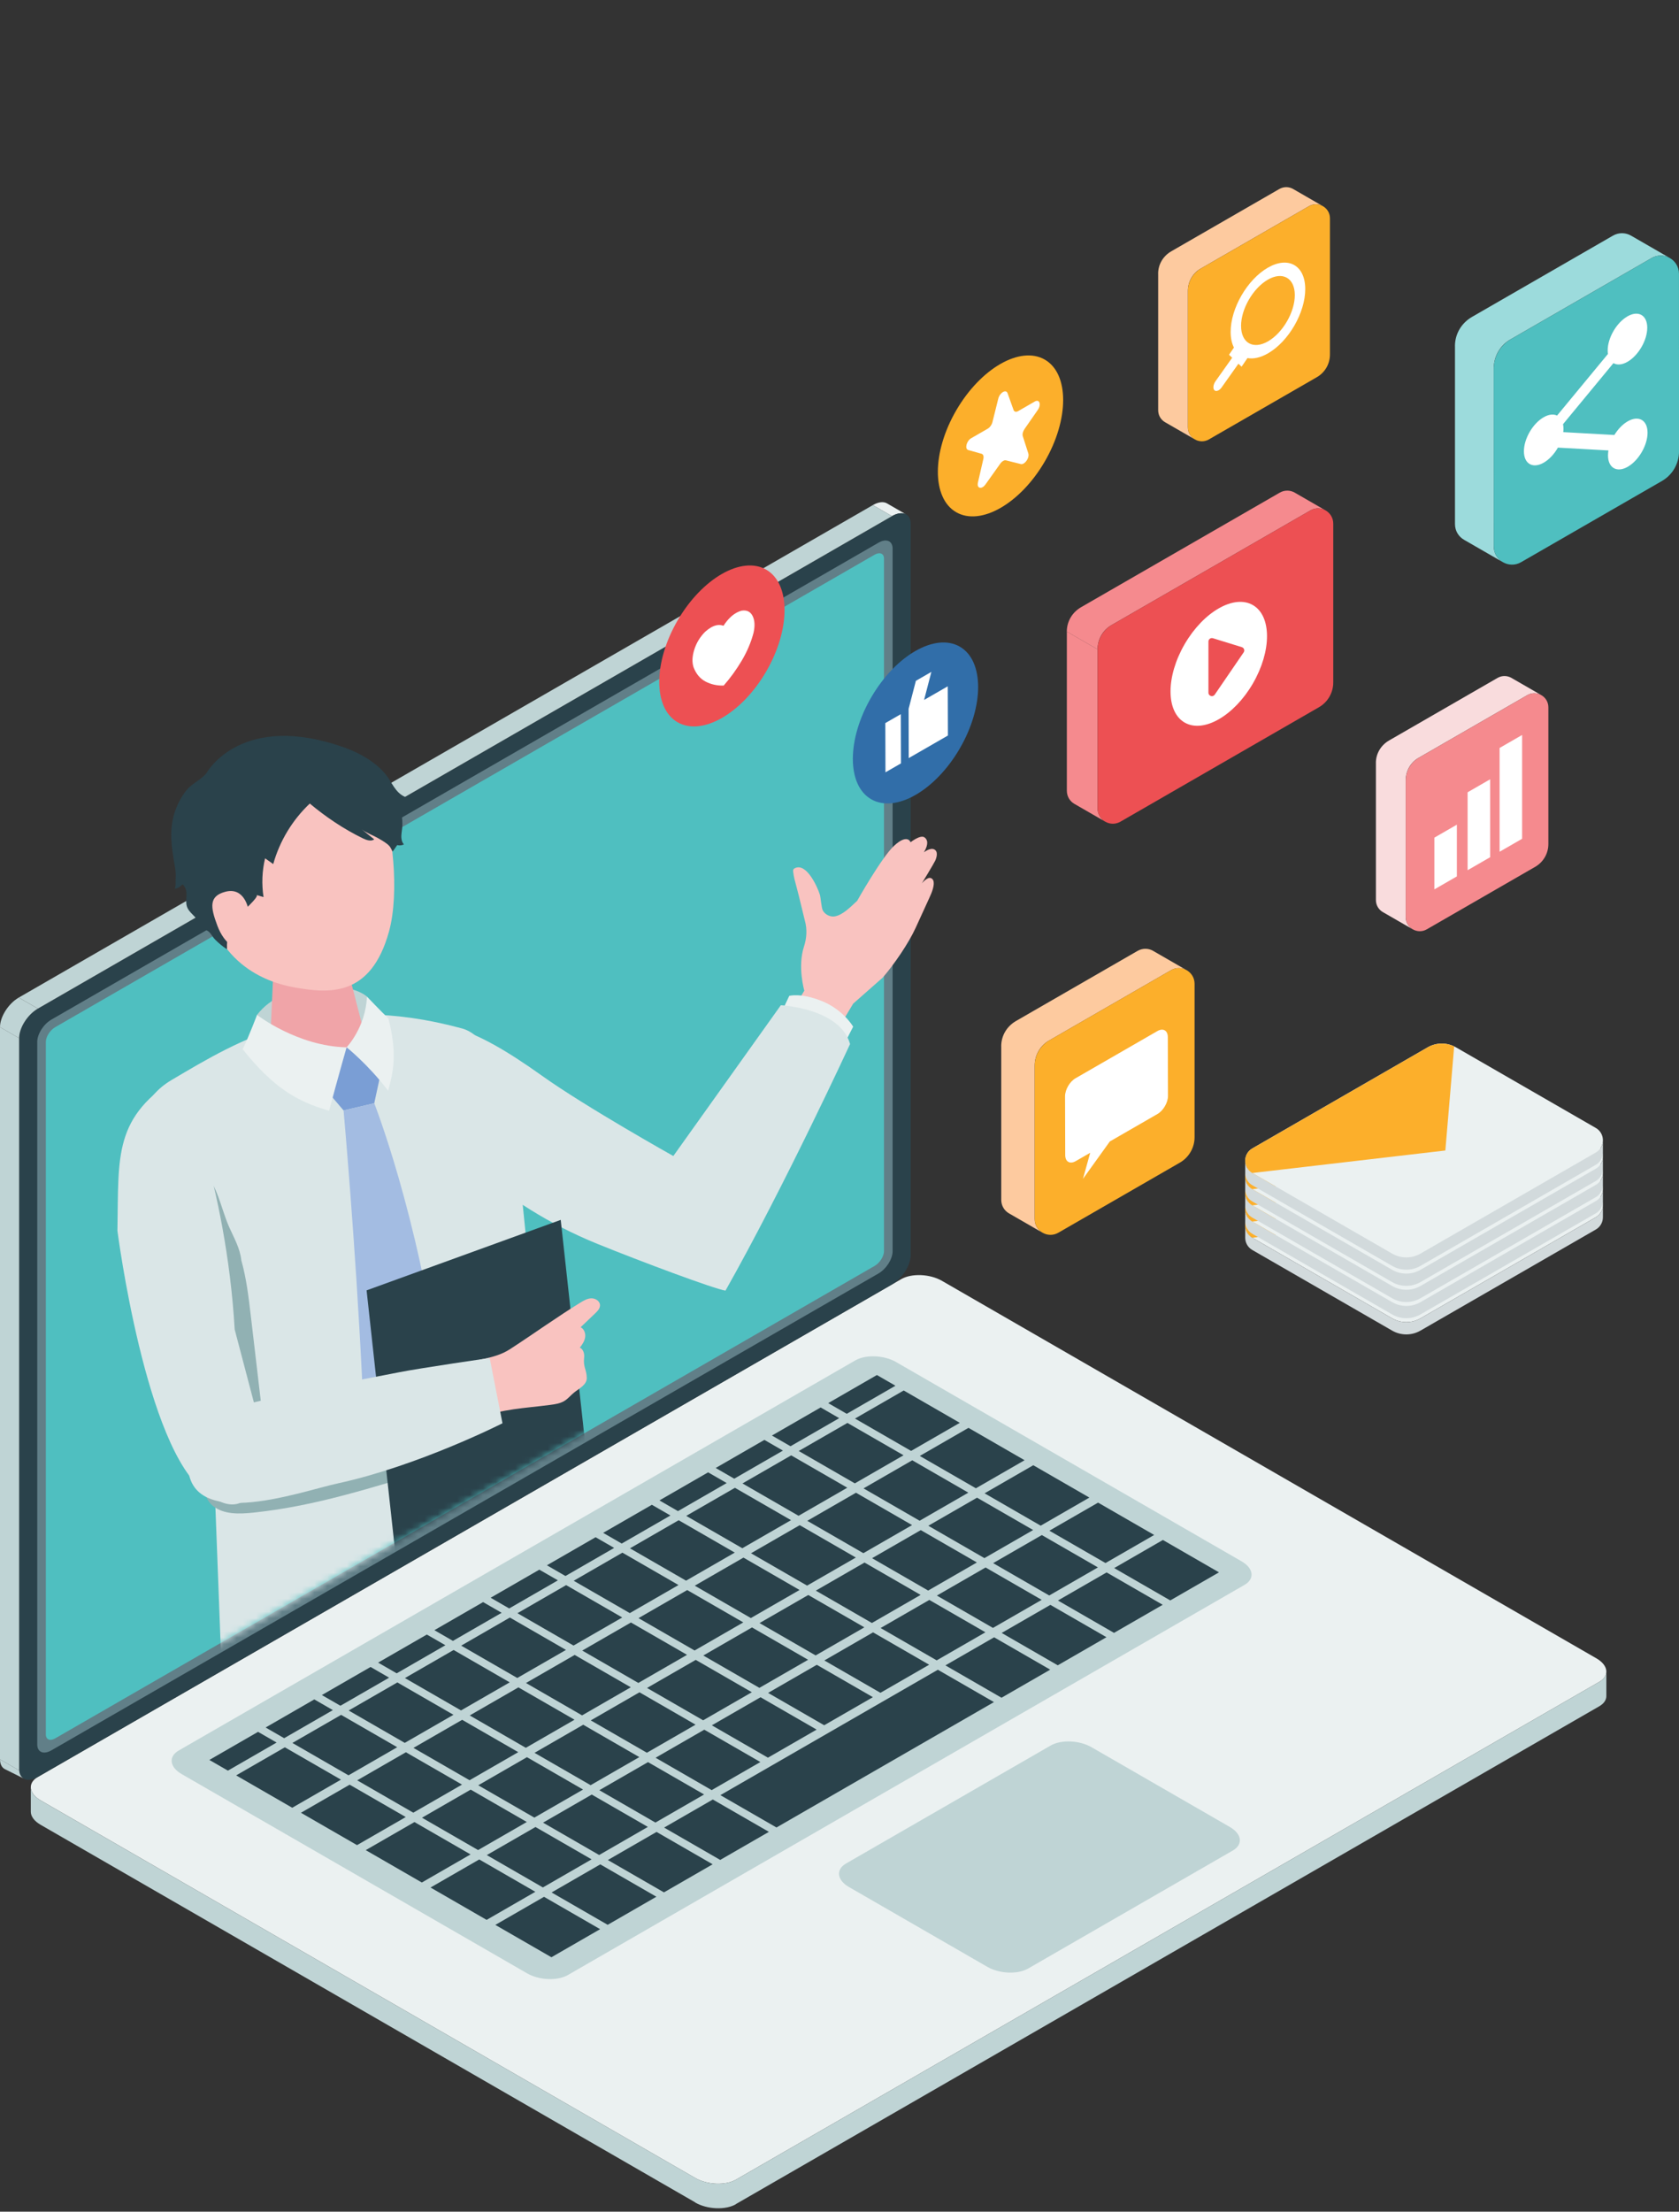 <svg width="259" height="341" viewBox="0 0 259 341" fill="none" xmlns="http://www.w3.org/2000/svg">
<rect x="0" y="0" width="259" height="341" fill="#333333" stroke="none"/>
<path d="M139.857 79.361C139.327 79.004 138.512 79.05 137.595 79.576L134.645 77.876C135.541 77.362 136.339 77.304 136.869 77.638L139.854 79.361H139.857Z" fill="#EBF1F1"/>
<path d="M246.699 259.315L113.533 336.061C111.919 336.993 109.101 336.878 107.24 335.805L6.287 277.599C4.429 276.526 4.23 274.904 5.843 273.972L139.01 197.226C140.624 196.294 143.442 196.409 145.303 197.482L246.258 255.688C248.117 256.761 248.316 258.383 246.702 259.315H246.699Z" fill="#EBF1F1"/>
<path d="M190.166 285.321L158.604 303.511C156.99 304.443 154.172 304.327 152.311 303.255L130.957 290.944C129.098 289.872 128.899 288.249 130.513 287.318L162.076 269.128C163.689 268.196 166.507 268.311 168.369 269.384L189.723 281.694C191.581 282.767 191.78 284.39 190.166 285.321Z" fill="#BFD4D5"/>
<path d="M191.976 244.361L87.606 304.512C85.992 305.444 83.174 305.329 81.313 304.256L28.013 273.526C26.154 272.453 25.956 270.831 27.569 269.899L131.939 209.749C133.553 208.817 136.371 208.932 138.232 210.005L191.532 240.734C193.391 241.807 193.589 243.429 191.976 244.361Z" fill="#BFD4D5"/>
<path d="M188.037 242.428L180.525 246.757L171.872 241.77L179.384 237.438L188.037 242.428Z" fill="#2A424B"/>
<path d="M178.041 236.665L170.53 240.993L161.877 236.006L169.389 231.677L178.041 236.665Z" fill="#2A424B"/>
<path d="M168.046 230.9L160.534 235.232L151.881 230.242L159.393 225.913L168.046 230.9Z" fill="#2A424B"/>
<path d="M158.05 225.14L150.539 229.468L141.886 224.481L149.397 220.149L158.05 225.14Z" fill="#2A424B"/>
<path d="M148.058 219.376L140.543 223.707L131.89 218.717L139.405 214.388L148.058 219.376Z" fill="#2A424B"/>
<path d="M179.358 247.43L171.846 251.759L163.194 246.769L170.705 242.44L179.358 247.43Z" fill="#2A424B"/>
<path d="M169.363 241.666L161.851 245.995L153.198 241.007L160.71 236.679L169.363 241.666Z" fill="#2A424B"/>
<path d="M159.37 235.902L151.855 240.234L143.202 235.244L150.717 230.915L159.37 235.902Z" fill="#2A424B"/>
<path d="M149.374 230.141L141.86 234.47L133.207 229.482L140.722 225.151L149.374 230.141Z" fill="#2A424B"/>
<path d="M139.379 224.377L131.864 228.709L123.211 223.718L130.726 219.39L139.379 224.377Z" fill="#2A424B"/>
<path d="M170.682 252.429L163.168 256.761L154.515 251.771L162.03 247.442L170.682 252.429Z" fill="#2A424B"/>
<path d="M160.687 246.668L153.172 250.997L144.519 246.009L152.034 241.678L160.687 246.668Z" fill="#2A424B"/>
<path d="M150.691 240.904L143.177 245.235L134.524 240.245L142.038 235.917L150.691 240.904Z" fill="#2A424B"/>
<path d="M140.696 235.143L133.181 239.472L124.528 234.484L132.043 230.153L140.696 235.143Z" fill="#2A424B"/>
<path d="M130.7 229.379L123.185 233.708L114.533 228.72L122.047 224.392L130.7 229.379Z" fill="#2A424B"/>
<path d="M162.004 257.431L154.489 261.762L145.836 256.772L153.351 252.443L162.004 257.431Z" fill="#2A424B"/>
<path d="M152.008 251.67L144.493 255.999L135.841 251.011L143.355 246.68L152.008 251.67Z" fill="#2A424B"/>
<path d="M142.012 245.906L134.498 250.237L125.845 245.247L133.36 240.918L142.012 245.906Z" fill="#2A424B"/>
<path d="M132.017 240.145L124.502 244.473L115.849 239.486L123.364 235.154L132.017 240.145Z" fill="#2A424B"/>
<path d="M122.021 234.381L114.507 238.71L105.854 233.722L113.369 229.394L122.021 234.381Z" fill="#2A424B"/>
<path d="M143.329 256.671L135.815 261L127.162 256.013L134.676 251.681L143.329 256.671Z" fill="#2A424B"/>
<path d="M133.334 250.907L125.819 255.236L117.166 250.249L124.681 245.92L133.334 250.907Z" fill="#2A424B"/>
<path d="M123.338 245.147L115.826 249.475L107.174 244.485L114.685 240.156L123.338 245.147Z" fill="#2A424B"/>
<path d="M113.343 239.382L105.831 243.711L97.178 238.724L104.69 234.392L113.343 239.382Z" fill="#2A424B"/>
<path d="M134.651 261.673L127.139 266.002L118.486 261.015L125.998 256.683L134.651 261.673Z" fill="#2A424B"/>
<path d="M124.655 255.909L117.143 260.238L108.49 255.251L116.002 250.922L124.655 255.909Z" fill="#2A424B"/>
<path d="M114.659 250.146L107.148 254.477L98.495 249.487L106.007 245.158L114.659 250.146Z" fill="#2A424B"/>
<path d="M104.664 244.384L97.152 248.713L88.499 243.726L96.011 239.394L104.664 244.384Z" fill="#2A424B"/>
<path d="M125.972 266.675L118.46 271.004L109.807 266.013L117.319 261.685L125.972 266.675Z" fill="#2A424B"/>
<path d="M115.976 260.911L108.464 265.24L99.811 260.253L107.323 255.924L115.976 260.911Z" fill="#2A424B"/>
<path d="M105.981 255.147L98.469 259.479L89.816 254.488L97.328 250.16L105.981 255.147Z" fill="#2A424B"/>
<path d="M95.985 249.386L88.473 253.715L79.82 248.728L87.332 244.396L95.985 249.386Z" fill="#2A424B"/>
<path d="M153.325 262.433L119.777 281.767L111.124 276.779L144.672 257.445L153.325 262.433Z" fill="#2A424B"/>
<path d="M117.293 271.674L109.781 276.005L101.128 271.015L108.64 266.687L117.293 271.674Z" fill="#2A424B"/>
<path d="M107.297 265.913L99.786 270.241L91.133 265.254L98.645 260.922L107.297 265.913Z" fill="#2A424B"/>
<path d="M97.302 260.149L89.79 264.481L81.137 259.49L88.649 255.162L97.302 260.149Z" fill="#2A424B"/>
<path d="M87.306 254.388L79.794 258.716L71.142 253.729L78.653 249.397L87.306 254.388Z" fill="#2A424B"/>
<path d="M118.61 282.44L111.098 286.768L102.445 281.781L109.957 277.452L118.61 282.44Z" fill="#2A424B"/>
<path d="M108.614 276.676L101.102 281.007L92.45 276.017L99.961 271.688L108.614 276.676Z" fill="#2A424B"/>
<path d="M98.619 270.915L91.107 275.243L82.454 270.256L89.966 265.924L98.619 270.915Z" fill="#2A424B"/>
<path d="M88.623 265.15L81.111 269.482L72.459 264.492L79.97 260.163L88.623 265.15Z" fill="#2A424B"/>
<path d="M78.627 259.39L71.116 263.718L62.463 258.728L69.975 254.399L78.627 259.39Z" fill="#2A424B"/>
<path d="M109.931 287.441L102.419 291.77L93.766 286.783L101.278 282.451L109.931 287.441Z" fill="#2A424B"/>
<path d="M99.935 281.677L92.424 286.009L83.771 281.019L91.283 276.69L99.935 281.677Z" fill="#2A424B"/>
<path d="M89.94 275.917L82.428 280.245L73.775 275.258L81.287 270.926L89.94 275.917Z" fill="#2A424B"/>
<path d="M79.944 270.152L72.433 274.481L63.78 269.494L71.291 265.165L79.944 270.152Z" fill="#2A424B"/>
<path d="M69.949 264.391L62.437 268.72L53.784 263.73L61.296 259.401L69.949 264.391Z" fill="#2A424B"/>
<path d="M101.252 292.443L93.74 296.772L85.088 291.784L92.599 287.453L101.252 292.443Z" fill="#2A424B"/>
<path d="M91.257 286.679L83.745 291.011L75.092 286.021L82.604 281.692L91.257 286.679Z" fill="#2A424B"/>
<path d="M81.261 280.918L73.749 285.247L65.097 280.259L72.608 275.928L81.261 280.918Z" fill="#2A424B"/>
<path d="M71.268 275.154L63.754 279.483L55.101 274.496L62.613 270.167L71.268 275.154Z" fill="#2A424B"/>
<path d="M61.273 269.39L53.758 273.722L45.105 268.732L52.62 264.403L61.273 269.39Z" fill="#2A424B"/>
<path d="M92.573 297.445L85.062 301.774L76.409 296.786L83.921 292.455L92.573 297.445Z" fill="#2A424B"/>
<path d="M82.578 291.681L75.066 296.012L66.413 291.022L73.928 286.693L82.578 291.681Z" fill="#2A424B"/>
<path d="M72.585 285.92L65.071 290.249L56.418 285.258L63.932 280.93L72.585 285.92Z" fill="#2A424B"/>
<path d="M62.59 280.156L55.075 284.485L46.422 279.497L53.937 275.166L62.59 280.156Z" fill="#2A424B"/>
<path d="M52.594 274.392L45.079 278.723L36.427 273.733L43.941 269.404L52.594 274.392Z" fill="#2A424B"/>
<path d="M138.131 213.655L130.619 217.984L127.758 216.336L135.27 212.004L138.131 213.655Z" fill="#2A424B"/>
<path d="M129.452 218.656L121.941 222.985L119.079 221.334L126.591 217.005L129.452 218.656Z" fill="#2A424B"/>
<path d="M120.774 223.658L113.262 227.987L110.401 226.336L117.912 222.007L120.774 223.658Z" fill="#2A424B"/>
<path d="M112.095 228.66L104.583 232.988L101.722 231.338L109.234 227.009L112.095 228.66Z" fill="#2A424B"/>
<path d="M103.419 233.662L95.904 237.99L93.043 236.339L100.555 232.011L103.419 233.662Z" fill="#2A424B"/>
<path d="M94.74 238.661L87.226 242.992L84.364 241.341L91.876 237.013L94.74 238.661Z" fill="#2A424B"/>
<path d="M86.061 243.662L78.547 247.994L75.686 246.343L83.197 242.014L86.061 243.662Z" fill="#2A424B"/>
<path d="M77.383 248.664L69.868 252.996L67.007 251.345L74.522 247.016L77.383 248.664Z" fill="#2A424B"/>
<path d="M68.704 253.666L61.192 257.997L58.328 256.346L65.843 252.018L68.704 253.666Z" fill="#2A424B"/>
<path d="M60.025 258.668L52.513 262.996L49.649 261.348L57.164 257.017L60.025 258.668Z" fill="#2A424B"/>
<path d="M51.346 263.67L43.835 267.998L40.973 266.35L48.485 262.019L51.346 263.67Z" fill="#2A424B"/>
<path d="M42.668 268.671L35.156 273L32.295 271.352L39.806 267.02L42.668 268.671Z" fill="#2A424B"/>
<path d="M5.843 273.972L137.595 198.042C139.192 197.122 140.488 195.083 140.488 193.487V80.799C140.488 79.206 139.194 78.659 137.595 79.579L5.843 155.509C4.247 156.429 2.951 158.468 2.951 160.065V272.752C2.951 274.346 4.247 274.892 5.843 273.972Z" fill="#2A424B"/>
<path d="M7.915 269.882L135.524 196.34C136.722 195.65 137.693 194.12 137.693 192.923V84.587C137.693 83.391 136.722 82.982 135.524 83.672L7.915 157.212C6.717 157.902 5.746 159.432 5.746 160.629V268.965C5.746 270.161 6.717 270.57 7.915 269.879V269.882Z" fill="#617F88"/>
<path d="M8.517 268.027L134.918 195.181C135.717 194.721 136.365 193.7 136.365 192.903V86.135C136.365 85.338 135.717 85.065 134.918 85.525L8.517 158.371C7.719 158.831 7.071 159.852 7.071 160.649V267.417C7.071 268.214 7.719 268.487 8.517 268.027Z" fill="#4FBFC0"/>
<path d="M2.951 160.062L0 158.362V271.269L2.951 272.968V160.062Z" fill="#BFD4D5"/>
<path d="M2.893 153.809C1.297 154.729 0 156.769 0 158.365L2.951 160.065C2.951 158.471 4.247 156.429 5.843 155.509L2.893 153.809Z" fill="#BFD4D5"/>
<path d="M134.645 77.876L2.893 153.809L5.843 155.509L137.595 79.576L134.645 77.876Z" fill="#BFD4D5"/>
<path d="M2.959 272.968C3.008 273.584 3.27 274.015 3.674 274.24L3.386 274.081L0.85 272.819C0.326 272.597 0.003 272.062 0.003 271.266L2.962 272.968H2.959Z" fill="#BFD4D5"/>
<path d="M6.258 281.347L107.24 339.567V339.59C109.098 340.663 111.916 340.778 113.533 339.846H113.49L246.702 263.077C247.451 262.646 247.809 262.065 247.794 261.461V257.552V257.696C247.812 258.302 247.451 258.881 246.702 259.312L113.536 336.058C111.922 336.99 109.104 336.875 107.243 335.802L6.287 277.599C5.296 277.027 4.774 276.299 4.751 275.6V275.511V279.267V279.345C4.754 280.041 5.267 280.774 6.261 281.347" fill="#BFD4D5"/>
<path d="M214.745 203.263L193.18 190.835C191.719 189.992 191.719 187.889 193.18 187.047L220.222 171.463C221.576 170.681 223.248 170.681 224.602 171.463L246.166 183.891C247.627 184.734 247.627 186.837 246.166 187.679L219.124 203.263C217.77 204.045 216.099 204.045 214.745 203.263Z" fill="#EBF1F1"/>
<path d="M192.085 188.934C192.085 189.673 192.448 190.412 193.18 190.835L214.745 203.263C216.099 204.045 217.77 204.045 219.124 203.263L246.166 187.68C246.898 187.257 247.264 186.518 247.261 185.778V187.68C247.261 188.416 246.895 189.152 246.166 189.572L219.124 205.155C217.77 205.938 216.099 205.938 214.745 205.155L193.18 192.727C192.451 192.307 192.085 191.571 192.085 190.835V188.934Z" fill="#D2DADC"/>
<path d="M193.18 187.047L220.222 171.463C220.856 171.098 221.562 170.905 222.271 170.882C222.971 170.859 223.671 171.003 224.317 171.314L222.957 187.363L193.18 190.835C193.022 190.743 192.883 190.636 192.76 190.518C191.74 189.549 191.878 187.8 193.18 187.05V187.047Z" fill="#FCAF2B"/>
<path d="M214.745 200.766L193.18 188.338C191.719 187.495 191.719 185.393 193.18 184.55L220.222 168.967C221.576 168.184 223.248 168.184 224.602 168.967L246.166 181.395C247.627 182.238 247.627 184.34 246.166 185.183L219.124 200.766C217.77 201.549 216.099 201.549 214.745 200.766Z" fill="#EBF1F1"/>
<path d="M192.085 186.437C192.085 187.176 192.448 187.915 193.18 188.338L214.745 200.766C216.099 201.549 217.77 201.549 219.124 200.766L246.166 185.183C246.898 184.76 247.264 184.021 247.261 183.282V185.183C247.261 185.919 246.895 186.656 246.166 187.075L219.124 202.659C217.77 203.441 216.099 203.441 214.745 202.659L193.18 190.231C192.451 189.811 192.085 189.074 192.085 188.338V186.437Z" fill="#D2DADC"/>
<path d="M193.18 184.553L220.222 168.97C220.856 168.604 221.562 168.412 222.271 168.389C222.971 168.366 223.671 168.509 224.317 168.82L222.957 184.869L193.18 188.341C193.022 188.249 192.883 188.143 192.76 188.025C191.74 187.055 191.878 185.307 193.18 184.556V184.553Z" fill="#FCAF2B"/>
<path d="M214.745 198.273L193.18 185.844C191.719 185.002 191.719 182.899 193.18 182.056L220.222 166.473C221.576 165.691 223.248 165.691 224.602 166.473L246.166 178.901C247.627 179.744 247.627 181.846 246.166 182.689L219.124 198.273C217.77 199.055 216.099 199.055 214.745 198.273Z" fill="#EBF1F1"/>
<path d="M192.085 183.943C192.085 184.683 192.448 185.422 193.18 185.844L214.745 198.273C216.099 199.055 217.77 199.055 219.124 198.273L246.166 182.689C246.898 182.266 247.264 181.527 247.261 180.788V182.689C247.261 183.426 246.895 184.162 246.166 184.582L219.124 200.165C217.77 200.948 216.099 200.948 214.745 200.165L193.18 187.737C192.451 187.317 192.085 186.581 192.085 185.844V183.943Z" fill="#D2DADC"/>
<path d="M193.18 182.056L220.222 166.473C220.856 166.108 221.562 165.915 222.271 165.892C222.971 165.869 223.671 166.013 224.317 166.323L222.957 182.373L193.18 185.844C193.022 185.752 192.883 185.646 192.76 185.528C191.74 184.559 191.878 182.81 193.18 182.059V182.056Z" fill="#FCAF2B"/>
<path d="M214.745 195.779L193.18 183.351C191.719 182.508 191.719 180.405 193.18 179.563L220.222 163.979C221.576 163.197 223.248 163.197 224.602 163.979L246.166 176.408C247.627 177.25 247.627 179.353 246.166 180.195L219.124 195.779C217.77 196.561 216.099 196.561 214.745 195.779Z" fill="#EBF1F1"/>
<path d="M192.085 181.45C192.085 182.189 192.448 182.928 193.18 183.351L214.745 195.779C216.099 196.561 217.77 196.561 219.124 195.779L246.166 180.196C246.898 179.773 247.264 179.034 247.261 178.294V180.196C247.261 180.932 246.895 181.668 246.166 182.088L219.124 197.672C217.77 198.454 216.099 198.454 214.745 197.672L193.18 185.243C192.451 184.823 192.085 184.087 192.085 183.351V181.45Z" fill="#D2DADC"/>
<path d="M193.18 179.563L220.222 163.979C220.856 163.614 221.562 163.421 222.271 163.398C222.971 163.375 223.671 163.519 224.317 163.83L222.957 179.879L193.18 183.351C193.022 183.259 192.883 183.152 192.76 183.034C191.74 182.065 191.878 180.316 193.18 179.566V179.563Z" fill="#FCAF2B"/>
<path d="M214.745 193.282L193.18 180.854C191.719 180.011 191.719 177.909 193.18 177.066L220.222 161.483C221.576 160.7 223.248 160.7 224.602 161.483L246.166 173.911C247.627 174.754 247.627 176.856 246.166 177.699L219.124 193.282C217.77 194.065 216.099 194.065 214.745 193.282Z" fill="#EBF1F1"/>
<path d="M192.085 178.953C192.085 179.692 192.448 180.431 193.18 180.854L214.745 193.282C216.099 194.065 217.77 194.065 219.124 193.282L246.166 177.699C246.898 177.276 247.264 176.537 247.261 175.798V177.699C247.261 178.435 246.895 179.172 246.166 179.592L219.124 195.175C217.77 195.957 216.099 195.957 214.745 195.175L193.18 182.747C192.451 182.327 192.085 181.591 192.085 180.854V178.953Z" fill="#D2DADC"/>
<path d="M193.18 177.069L220.222 161.486C220.856 161.12 221.562 160.928 222.271 160.905C222.971 160.882 223.671 161.026 224.317 161.336L222.957 177.385L193.18 180.857C193.022 180.765 192.883 180.659 192.76 180.541C191.74 179.571 191.878 177.823 193.18 177.072V177.069Z" fill="#FCAF2B"/>
<path d="M233.157 104.522C232.526 104.162 231.716 104.113 230.999 104.528L214.278 114.166C213.022 114.891 212.241 116.188 212.241 117.635H212.246V138.763C212.246 139.6 212.699 140.279 213.339 140.642L217.946 143.296C217.306 142.934 216.848 142.255 216.848 141.415V120.289C216.848 118.84 217.623 117.502 218.879 116.818L235.6 107.179C236.321 106.765 237.13 106.814 237.764 107.179L233.157 104.525V104.522Z" fill="#F9DCDD"/>
<path d="M218.877 116.818L235.597 107.18C237.041 106.349 238.848 107.387 238.848 109.052V130.135C238.85 131.585 238.078 132.922 236.819 133.647L220.098 143.285C218.655 144.116 216.848 143.078 216.848 141.413V120.33C216.845 118.88 217.617 117.543 218.877 116.818Z" fill="#F58A8E"/>
<path d="M226.391 122.156L229.866 120.154V132.168L226.391 134.17V122.156Z" fill="white"/>
<path d="M231.324 115.322L234.799 113.32V129.324L231.324 131.325V115.322Z" fill="white"/>
<path d="M221.262 129.151L224.734 127.149V135.125L221.262 137.127V129.151Z" fill="white"/>
<path d="M251.603 36.332C250.785 35.866 249.733 35.8 248.8 36.338L227.083 48.853C225.449 49.793 224.438 51.476 224.438 53.36H224.443V80.799C224.443 81.889 225.031 82.766 225.861 83.238L231.846 86.686C231.016 86.215 230.422 85.332 230.422 84.245V56.808C230.422 54.927 231.428 53.187 233.059 52.298L254.776 39.784C255.712 39.243 256.764 39.309 257.585 39.781L251.603 36.332Z" fill="#9CDBDC"/>
<path d="M233.059 52.301L254.776 39.787C256.652 38.705 258.997 40.057 258.997 42.22L259.003 69.602C259.003 71.483 257.997 73.223 256.364 74.163L234.646 86.678C232.771 87.759 230.425 86.408 230.425 84.245L230.419 56.863C230.419 54.982 231.425 53.242 233.059 52.301Z" fill="#4FBFC0"/>
<path d="M251.042 48.781C252.727 47.812 254.096 48.588 254.102 50.521C254.107 52.454 252.744 54.807 251.062 55.779C250.212 56.268 249.442 56.314 248.886 55.989L241.112 65.4C241.153 65.607 241.176 65.831 241.179 66.076C241.179 66.257 241.167 66.441 241.144 66.628L249.03 67.068C249.572 66.185 250.292 65.42 251.088 64.963C252.773 63.993 254.142 64.77 254.148 66.703C254.153 68.636 252.791 70.988 251.108 71.96C249.422 72.933 248.054 72.15 248.048 70.22C248.048 69.97 248.071 69.711 248.114 69.45L240.32 69.015C239.767 69.987 238.994 70.839 238.136 71.333C236.45 72.303 235.082 71.526 235.076 69.593C235.07 67.66 236.43 65.308 238.116 64.336C238.917 63.875 239.646 63.809 240.19 64.074L248.039 54.574C248.013 54.407 247.999 54.231 247.999 54.042C247.993 52.109 249.353 49.756 251.039 48.787L251.042 48.781Z" fill="white"/>
<path d="M199.485 29.142C198.857 28.782 198.053 28.734 197.335 29.148L180.681 38.746C179.427 39.468 178.652 40.759 178.652 42.2H178.658V63.242C178.658 64.077 179.108 64.752 179.744 65.112L184.334 67.755C183.698 67.396 183.242 66.717 183.242 65.883V44.843C183.242 43.399 184.015 42.068 185.265 41.386L201.92 31.788C202.637 31.374 203.444 31.426 204.072 31.788L199.485 29.145V29.142Z" fill="#FDCA9F"/>
<path d="M185.262 41.389L201.917 31.791C203.355 30.963 205.155 31.998 205.155 33.658V54.657C205.158 56.101 204.389 57.433 203.136 58.154L186.481 67.752C185.043 68.581 183.242 67.545 183.242 65.886V44.886C183.239 43.443 184.009 42.111 185.262 41.389Z" fill="#FCAF2B"/>
<path d="M187.337 60.174C187.495 60.323 187.737 60.312 187.982 60.174C188.149 60.076 188.319 59.921 188.463 59.711L191.039 56.078L191.523 56.538L192.434 55.209C193.345 55.376 194.437 55.152 195.609 54.476C198.782 52.647 201.355 48.2 201.346 44.559C201.335 40.92 198.747 39.448 195.572 41.274C192.399 43.103 189.826 47.55 189.838 51.191C189.838 52.146 190.022 52.954 190.345 53.59L189.587 54.697L190.071 55.158L187.495 58.79C187.141 59.302 187.072 59.921 187.34 60.174H187.337ZM191.443 50.265C191.434 47.642 193.29 44.438 195.575 43.121C197.86 41.803 199.727 42.865 199.735 45.485C199.744 48.108 197.888 51.312 195.604 52.629C193.319 53.947 191.451 52.885 191.446 50.262L191.443 50.265Z" fill="white"/>
<path d="M199.741 75.961C199.055 75.57 198.177 75.515 197.396 75.967L166.778 93.612C165.412 94.4 164.565 95.807 164.565 97.383L169.311 100.118C169.311 98.545 170.152 97.09 171.518 96.345L202.136 78.699C202.919 78.248 203.798 78.302 204.484 78.699L199.738 75.964L199.741 75.961Z" fill="#F58A8E"/>
<path d="M164.571 121.917C164.571 122.829 165.064 123.566 165.758 123.957L170.504 126.692C169.809 126.298 169.311 125.559 169.311 124.647V100.113L164.571 97.38V121.915V121.917Z" fill="#F58A8E"/>
<path d="M171.515 96.345L202.133 78.699C203.703 77.793 205.665 78.926 205.665 80.736V105.224C205.668 106.797 204.827 108.252 203.461 109.04L172.843 126.686C171.273 127.592 169.311 126.459 169.311 124.65V100.162C169.308 98.588 170.149 97.133 171.515 96.345Z" fill="#ED5053"/>
<path d="M193.26 105.397C196.17 100.398 196.177 94.981 193.275 93.297C190.373 91.614 185.662 94.302 182.751 99.302C179.841 104.301 179.834 109.718 182.736 111.402C185.638 113.085 190.35 110.396 193.26 105.397Z" fill="white"/>
<path d="M187.103 98.404L191.561 99.779C191.904 99.885 192.048 100.291 191.843 100.587L187.386 107.099C187.089 107.53 186.412 107.323 186.412 106.8V98.913C186.412 98.554 186.761 98.298 187.103 98.404Z" fill="#ED5053"/>
<path d="M177.892 146.61C177.186 146.207 176.278 146.15 175.471 146.616L156.728 157.419C155.319 158.23 154.446 159.685 154.446 161.307H154.451V184.993C154.451 185.934 154.959 186.693 155.676 187.098L160.842 190.075C160.125 189.67 159.612 188.908 159.612 187.967V164.287C159.612 162.662 160.479 161.161 161.888 160.396L180.632 149.592C181.439 149.126 182.349 149.184 183.055 149.592L177.892 146.616V146.61Z" fill="#FDCA9F"/>
<path d="M161.885 160.393L180.629 149.59C182.248 148.658 184.274 149.823 184.274 151.689V175.323C184.277 176.948 183.409 178.45 182 179.261L163.257 190.064C161.638 190.996 159.612 189.831 159.612 187.964V164.33C159.609 162.705 160.476 161.204 161.885 160.393Z" fill="#FCAF2B"/>
<path d="M178.526 158.978C179.416 158.463 180.142 158.877 180.145 159.898L180.171 168.97C180.174 169.994 179.453 171.236 178.563 171.751L171.198 175.996L167.058 181.757L168.173 177.739L165.94 179.025C165.049 179.54 164.323 179.126 164.32 178.105L164.294 169.033C164.291 168.009 165.012 166.764 165.905 166.252L178.528 158.978H178.526Z" fill="white"/>
<path d="M118.18 103.552C121.96 97.058 121.971 90.022 118.203 87.837C114.436 85.652 108.318 89.145 104.538 95.639C100.757 102.132 100.747 109.168 104.514 111.353C108.282 113.538 114.4 110.045 118.18 103.552Z" fill="#ED5053"/>
<path d="M113.53 94.519C113.818 94.352 114.118 94.228 114.426 94.15C115.21 94.035 115.766 94.311 116.1 94.979C116.431 95.649 116.48 96.509 116.241 97.562C115.855 99.034 115.247 100.467 114.417 101.864C113.587 103.259 112.66 104.539 111.631 105.704C110.599 105.727 109.666 105.52 108.833 105.083C108 104.646 107.384 103.915 106.992 102.894C106.733 102.129 106.767 101.223 107.096 100.17C107.424 99.121 107.986 98.2 108.778 97.406C109.084 97.133 109.381 96.912 109.669 96.745C110.366 96.345 111.009 96.259 111.605 96.486C112.19 95.577 112.833 94.921 113.533 94.519H113.53Z" fill="white"/>
<path d="M148.043 115.422C151.824 108.929 151.834 101.893 148.067 99.708C144.299 97.523 138.181 101.016 134.401 107.509C130.621 114.003 130.61 121.039 134.378 123.224C138.145 125.409 144.263 121.916 148.043 115.422Z" fill="#316EA9"/>
<path d="M143.672 103.593L142.548 107.919L146.202 105.814L146.225 113.404L140.18 116.884L140.16 109.297L141.283 104.971L143.672 103.593Z" fill="white"/>
<path d="M138.958 110.11L138.981 117.701L136.59 119.078L136.57 111.488L138.958 110.11Z" fill="white"/>
<path d="M161.158 71.168C164.938 64.674 164.949 57.638 161.181 55.453C157.414 53.268 151.296 56.761 147.516 63.254C143.735 69.748 143.725 76.784 147.492 78.969C151.26 81.154 157.378 77.661 161.158 71.168Z" fill="#FCAF2B"/>
<path d="M154.708 60.447C155.008 60.274 155.31 60.297 155.425 60.625L156.347 63.205C156.451 63.498 156.742 63.57 157.065 63.383L159.629 61.905C160.355 61.485 160.667 62.371 160.087 63.205L158.042 66.147C157.788 66.515 157.679 66.956 157.774 67.252L158.629 69.918C158.794 70.43 158.376 71.192 157.909 71.463C157.762 71.546 157.609 71.583 157.468 71.549L155.18 70.979C155.048 70.948 154.892 70.979 154.74 71.071C154.584 71.16 154.431 71.304 154.299 71.488L152.02 74.69C151.878 74.885 151.729 75.026 151.582 75.11C151.112 75.38 150.691 75.101 150.853 74.402L151.691 70.761C151.783 70.358 151.677 70.039 151.42 69.967L149.363 69.389C148.781 69.225 149.083 67.985 149.812 67.568L152.377 66.09C152.7 65.903 152.991 65.497 153.091 65.086L153.996 61.453C154.111 60.993 154.411 60.622 154.711 60.449L154.708 60.447Z" fill="white"/>
<mask id="mask0_2534_442" style="mask-type:luminance" maskUnits="userSpaceOnUse" x="6" y="0" width="160" height="269">
<path d="M8.517 268.027L163.761 178.559C164.741 177.992 165.539 176.741 165.539 175.76V1.024C165.539 0.046 164.744 -0.29 163.761 0.273L8.517 89.744C7.535 90.311 6.74 91.562 6.74 92.54V267.276C6.74 268.257 7.535 268.591 8.517 268.027Z" fill="white"/>
</mask>
<g mask="url(#mask0_2534_442)">
<path d="M128.265 160.318L131.613 154.741L136.166 150.729C137.912 148.718 140.154 145.457 141.258 143.032C142.453 140.397 143.372 138.447 143.643 137.791C144.047 136.813 144.312 135.646 143.583 135.381C143.032 135.18 142.2 136.201 142.2 136.201C142.2 136.201 144.052 133.166 144.263 132.703C144.473 132.243 144.764 131.305 144.127 130.969C143.491 130.632 142.517 131.415 142.517 131.415C143.274 130.164 143.104 129.442 142.6 129.099C141.963 128.668 140.459 129.862 140.459 129.862C140.459 129.862 140.024 128.464 137.915 130.408C136.022 132.154 132.221 138.896 132.221 138.896C131.072 139.969 129.994 141.042 128.819 141.283C128.101 141.43 127.28 141.024 126.928 140.383C126.709 139.989 126.603 138.37 126.47 137.941C126.113 136.782 124.419 132.991 122.632 133.851C122.534 133.897 122.439 133.963 122.39 134.058C122.333 134.167 122.341 134.297 122.356 134.42C122.442 135.229 122.684 136.06 122.894 136.839C123.341 138.499 123.71 140.179 124.131 141.844C124.142 141.884 124.151 141.925 124.162 141.968C124.531 143.279 124.442 144.657 124.018 145.951C123.001 149.066 124.073 152.745 124.073 152.745L116.529 165.133L125.756 169.099L128.265 160.318Z" fill="#F9C3C0"/>
<path d="M130.369 160.701L131.608 158.296C131.608 158.296 130.107 155.69 126.79 154.35C123.505 153.024 121.748 153.547 121.748 153.547L120.745 155.679L130.369 160.703V160.701Z" fill="#EBF1F1"/>
<path d="M131.132 160.971C131.132 160.971 121.05 182.822 111.913 198.992C110.11 198.71 98.889 194.516 92.141 191.778C77.017 185.64 67.75 175.499 63.356 170.005C60.089 165.921 61.169 162.895 63.209 160.347C66.531 156.193 72.735 158.095 83.595 165.852C90.317 170.652 103.866 178.237 103.866 178.237L120.451 154.988C120.451 154.988 129.594 155.44 131.129 160.971H131.132Z" fill="#DAE6E7"/>
<path d="M34.093 255.098L33.099 228.968L21.815 178.266C20.588 173.917 21.87 169.231 26.468 166.516C37.032 160.281 49.361 152.624 71.26 158.566C74.259 159.38 75.712 162.723 77.025 165.53C78.596 168.886 79.59 172.585 79.861 176.298C79.861 176.301 80.325 182.684 80.325 182.684C81.549 194.824 82.771 206.965 83.996 219.105C84.771 226.799 85.217 234.427 85.508 242.155C85.638 245.555 86.379 250.746 86.379 250.746C86.379 250.746 80.673 257.057 61.941 259.001C41.535 261.118 34.096 255.101 34.096 255.101L34.093 255.098Z" fill="#DAE6E7"/>
<path d="M56.605 153.657C53.767 151.22 43.766 151.051 39.651 156.475C39.576 158.914 39.256 160.528 39.256 160.528L48.116 162.653L57.127 160.367C57.127 160.367 57.046 155.497 56.608 153.657H56.605Z" fill="#BFD4D5"/>
<path d="M47.318 146.331C43.647 146.731 41.924 149.003 42.12 150.789L41.57 162.953C41.968 165.006 45.676 166.301 49.857 165.843C54.038 165.386 57.106 163.355 56.709 161.302L53.531 148.994C53.182 147.194 50.986 145.931 47.315 146.331H47.318Z" fill="#F0A4A8"/>
<path d="M42.619 117.324C32.179 118.544 30.154 126.686 31.194 136.189C32.548 148.566 41.117 151.482 45.44 152.244C50.704 153.173 57.193 153.803 60.005 143.63C61.679 137.579 60.495 127.506 58.786 123.738C57.297 120.453 53.058 116.108 42.622 117.324H42.619Z" fill="#F9C3C0"/>
<path d="M58.769 165.302L53.464 161.477L50.427 168.19L52.998 171.21L57.732 170.1L58.769 165.302Z" fill="#7A9ED5"/>
<path d="M57.732 170.1L52.998 171.21C52.998 171.21 54.839 191.623 55.873 212.959C55.968 214.912 63.322 218.728 63.322 218.728C63.322 218.728 68.018 213.186 67.759 211.285C64.483 187.274 57.732 170.103 57.732 170.103V170.1Z" fill="#A3BCE2"/>
<path d="M51.623 126.761C50.278 125.869 48.987 124.897 47.791 123.893C45.111 126.416 43.137 129.68 42.149 133.224C41.731 132.928 41.311 132.631 40.893 132.338C40.426 134.291 40.345 136.333 40.654 138.315C40.291 138.206 39.928 138.096 39.562 137.99C40.149 138.165 36.908 141.024 36.654 141.292C35.369 142.655 34.934 144.528 35.02 146.36C34.346 145.937 33.735 145.422 33.176 144.858C32.71 144.389 32.496 143.731 31.874 143.435C31.825 143.412 31.773 143.391 31.721 143.397C31.635 143.406 31.574 143.481 31.514 143.541C31.326 143.725 31.05 143.814 30.791 143.777C31.084 142.928 30.635 141.996 30.03 141.332C29.658 140.926 29.22 140.567 28.964 140.078C28.468 139.129 28.947 138.139 28.676 137.173C28.604 136.917 28.451 136.693 28.301 136.474C28.281 136.445 28.258 136.414 28.226 136.396C28.134 136.348 28.033 136.445 27.964 136.523C27.707 136.816 27.333 137 26.947 137.026C27.189 136.609 27.051 135.818 27.099 135.335C27.163 134.697 27.053 134.058 26.947 133.425C26.454 130.549 26.036 127.906 27.005 125.07C27.419 123.859 28.042 122.729 28.851 121.736C29.606 120.807 31.41 119.988 31.94 119.056C31.94 119.053 37.357 109.544 53.3 115.322C55.683 116.185 58.383 117.744 59.841 119.867C60.27 120.494 60.619 121.173 61.094 121.765C61.57 122.358 62.201 122.87 62.95 122.993C62.826 123.376 62.699 123.77 62.44 124.08C62.189 124.382 61.786 124.592 61.388 124.497C62.08 125.139 62.126 126.819 62.039 127.693C61.996 128.124 61.907 128.553 61.907 128.987C61.907 129.422 62.013 129.876 62.307 130.192C61.99 130.351 61.613 130.388 61.27 130.299C61.037 130.63 60.815 130.992 60.55 131.297C60.302 130.773 60.192 130.492 59.705 130.112C59.247 129.758 58.743 129.468 58.242 129.186C57.452 128.743 56.478 128.415 55.769 127.845C56.423 128.369 57.075 128.892 57.729 129.416C57.233 129.772 56.542 129.531 55.991 129.266C54.513 128.553 53.041 127.702 51.626 126.764L51.623 126.761Z" fill="#2A424B"/>
<path d="M38.317 140.213C38.317 140.213 37.749 136.701 34.758 137.495C32.205 138.174 32.45 139.848 33.525 142.71C34.597 145.572 36.556 146.777 38.371 146.495C40.187 146.213 38.317 140.213 38.317 140.213Z" fill="#F9C3C0"/>
<path d="M43.339 332.273L34.548 269.787L34.093 255.098C34.093 255.098 41.561 260.543 61.938 258.998C78.7 257.727 86.376 250.744 86.376 250.744L88.41 313.822L90.66 374.232C90.66 374.232 88.465 376.38 83.48 376.809C77.835 377.295 74.896 374.965 74.896 374.965L71.021 321.924L61.956 265.97L60.844 324.778L62.126 391.719C62.126 391.719 59.535 394.561 54.873 395.081C50.162 395.608 46.912 393.485 46.912 393.485L43.336 332.27L43.339 332.273Z" fill="#2A424B"/>
<path d="M53.464 161.477C53.464 161.477 52.012 166.58 50.764 171.256C45.711 169.801 42.129 167.641 37.435 161.773C38.389 159.815 39.648 156.478 39.648 156.478C39.648 156.478 45.878 161.319 53.461 161.48L53.464 161.477Z" fill="#EBF1F1"/>
<path d="M53.464 161.477C53.464 161.477 56.4 158.431 56.605 153.657C56.605 153.657 58.729 155.886 59.91 157.025C61.29 162.372 60.708 165.139 59.875 168.176C56.818 164.143 53.467 161.474 53.467 161.474" fill="#EBF1F1"/>
<path d="M74.112 223.12C71.871 224.633 69.395 225.804 66.796 226.563C57.539 229.273 48.825 232.203 39.083 233.219C36.925 233.443 34.522 233.538 32.834 232.178C31.966 231.479 31.381 230.239 31.883 229.244C32.407 228.203 33.77 227.973 34.937 227.898C38.086 227.694 41.25 227.679 44.376 227.242C52.629 226.089 61.27 223.391 68.854 219.982C71.026 219.007 73.303 217.906 75.668 218.185C76.464 218.277 77.365 218.665 77.51 219.45C77.645 220.181 77.051 220.828 76.487 221.311C75.729 221.961 74.936 222.565 74.109 223.123L74.112 223.12Z" fill="#91B1B3"/>
<path d="M37.233 194.344C38.008 197.099 38.346 199.958 38.68 202.803C39.305 208.132 39.93 213.462 40.556 218.792C39.389 219.62 37.654 218.999 36.798 217.851C35.943 216.706 35.738 215.217 35.562 213.799C34.732 207.143 33.903 200.487 33.07 193.829C32.859 191.899 32.401 190.096 32.269 188.145C32.208 187.245 32.626 182.192 32.081 181.746C32.727 182.278 33.09 183.072 33.407 183.843C34.13 185.6 34.597 187.49 35.358 189.207C36.112 190.907 37.023 192.44 37.233 194.341V194.344Z" fill="#91B1B3"/>
<path d="M41.063 223.437L36.202 204.98C34.888 182.453 27.719 165.878 27.719 165.878C17.43 172.208 18.329 178.079 18.113 189.753C18.113 189.753 22.446 223.494 31.687 230.064C39.864 236.791 41.066 223.434 41.066 223.434L41.063 223.437Z" fill="#DAE6E7"/>
<path d="M90.995 229.183L61.048 240.053L56.55 198.951L86.497 188.085L90.995 229.183Z" fill="#2A424B"/>
<path d="M84.338 204.224C86.021 203.085 87.718 201.954 89.479 200.87C90.015 200.539 90.582 200.2 91.211 200.18C91.839 200.159 92.53 200.591 92.556 201.218C92.576 201.73 92.179 202.15 91.807 202.501C91.061 203.211 90.314 203.924 89.568 204.635C90.113 204.899 90.352 205.584 90.263 206.182C90.173 206.781 89.825 207.307 89.444 207.779C89.989 208.032 90.179 208.731 90.107 209.326C89.934 210.787 90.496 211.152 90.513 212.467C90.528 213.505 89.352 214.066 88.542 214.719C88.044 215.122 87.638 215.639 87.096 215.979C86.425 216.401 85.612 216.514 84.825 216.617C80.927 217.126 77.432 217.213 73.738 218.685C72.868 216.514 71.47 212.76 70.392 210.684C73.136 209.496 76.135 209.657 78.642 208.037C80.573 206.789 82.445 205.501 84.336 204.221L84.338 204.224Z" fill="#F9C3C0"/>
<path d="M77.512 219.447L75.539 209.375C75.539 209.375 64.952 210.917 61.656 211.561C53.623 213.134 46.814 214.354 38.861 216.292C34.75 217.293 29.655 217.94 29.03 224.596C27.889 236.711 46.151 230.003 52.052 228.726C64.535 226.028 77.512 219.445 77.512 219.445V219.447Z" fill="#DAE6E7"/>
</g>
</svg>
